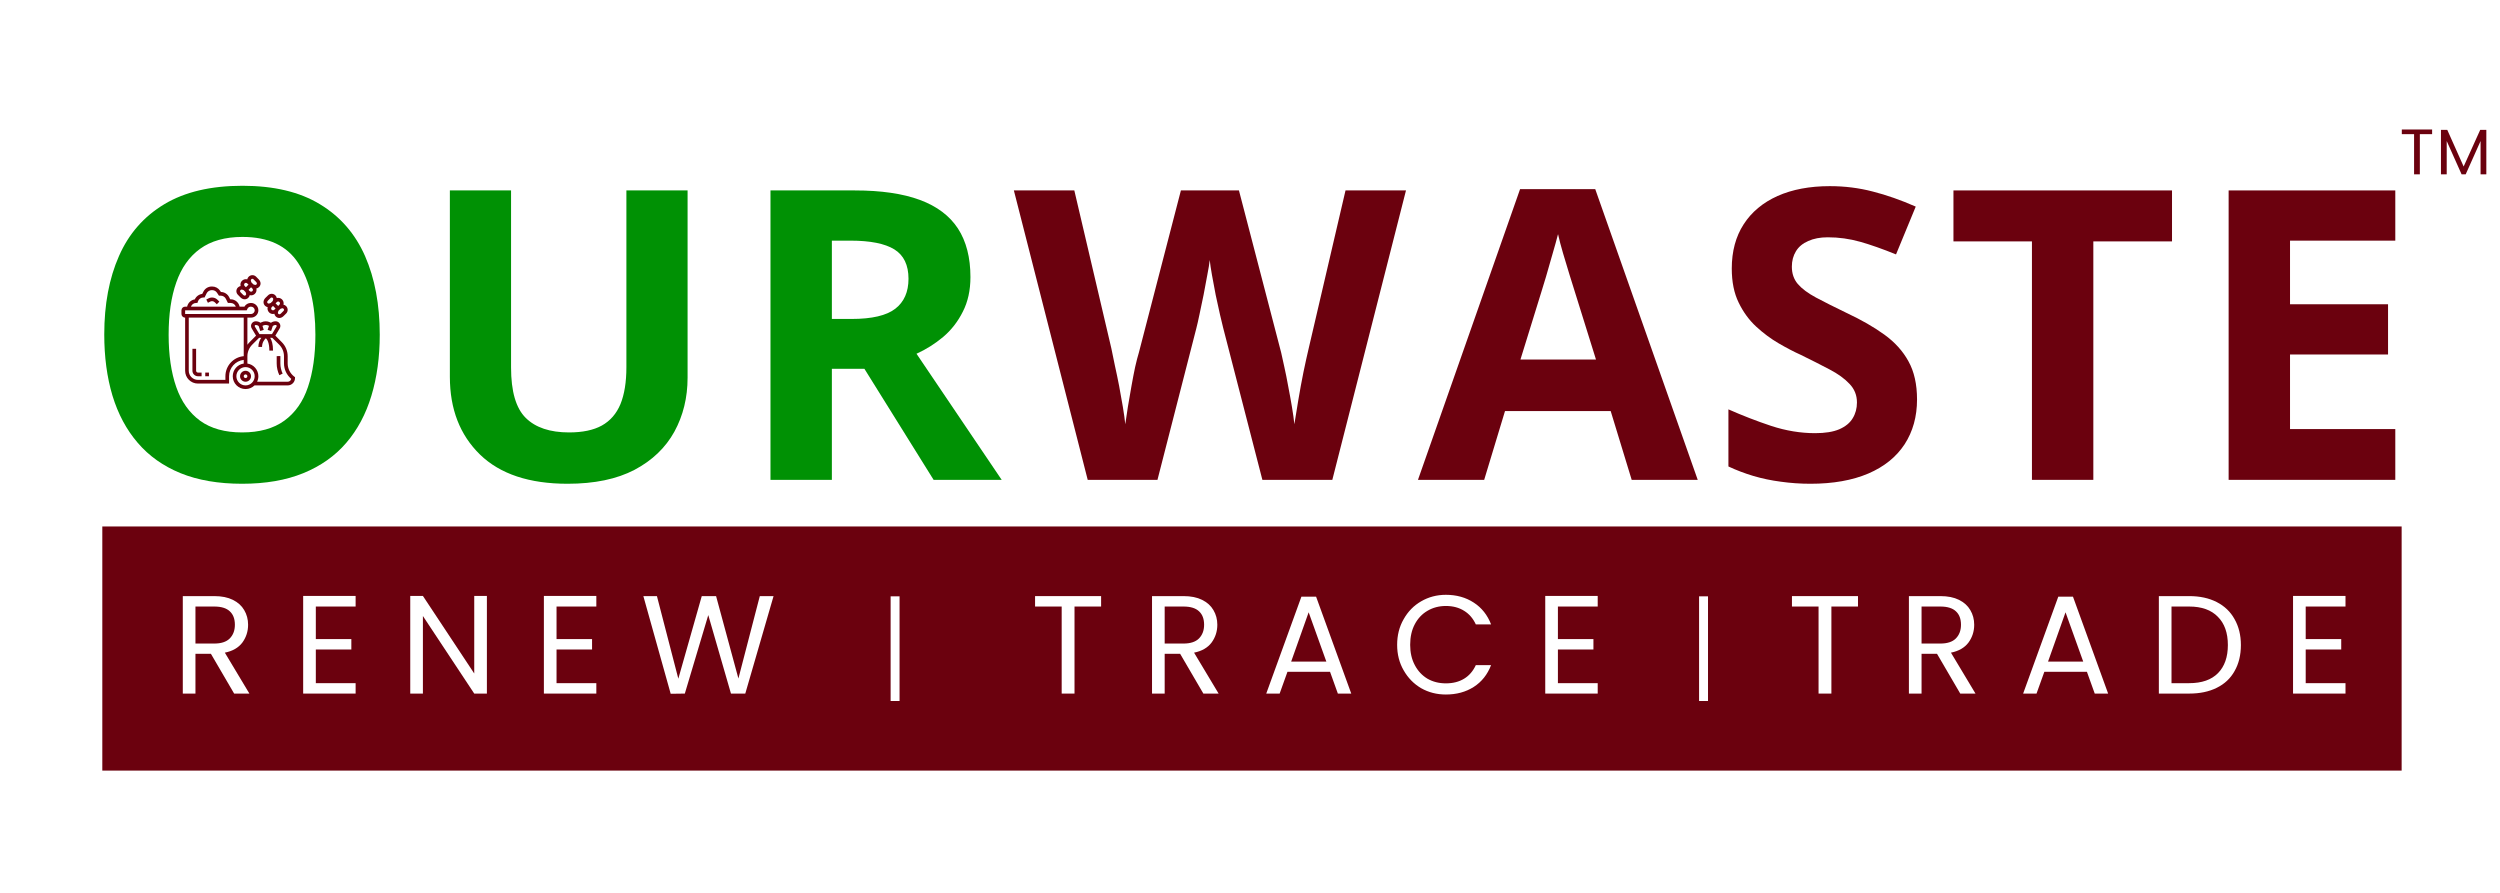 <svg xmlns="http://www.w3.org/2000/svg" xmlns:xlink="http://www.w3.org/1999/xlink" width="280" zoomAndPan="magnify" viewBox="0 0 210 75" height="100" preserveAspectRatio="xMidYMid meet" version="1.2"><defs><clipPath id="70df2a71fb"><path d="M 20 31 L 22 31 L 22 32.773 L 20 32.773 Z M 20 31 "/></clipPath><clipPath id="5508502bdb"><path d="M 19 23.023 L 22 23.023 L 22 26 L 19 26 Z M 19 23.023 "/></clipPath><clipPath id="7801f7f14e"><path d="M 22 24 L 24.992 24 L 24.992 27 L 22 27 Z M 22 24 "/></clipPath><clipPath id="6365567e2f"><path d="M 15.242 24 L 24.992 24 L 24.992 32.773 L 15.242 32.773 Z M 15.242 24 "/></clipPath><clipPath id="80e799f31a"><path d="M 8.594 44.223 L 201.738 44.223 L 201.738 64.73 L 8.594 64.73 Z M 8.594 44.223 "/></clipPath></defs><g id="b5a1b97765"><rect x="0" width="210" y="0" height="75" style="fill:#ffffff;fill-opacity:1;stroke:none;"/><rect x="0" width="210" y="0" height="75" style="fill:#ffffff;fill-opacity:1;stroke:none;"/><g style="fill:#009104;fill-opacity:1;"><g transform="translate(6.774, 40.308)"><path style="stroke:none" d="M 25.125 -12.188 C 25.125 -10.312 24.891 -8.602 24.422 -7.062 C 23.961 -5.531 23.258 -4.211 22.312 -3.109 C 21.363 -2.004 20.16 -1.156 18.703 -0.562 C 17.254 0.031 15.539 0.328 13.562 0.328 C 11.57 0.328 9.848 0.031 8.391 -0.562 C 6.941 -1.156 5.742 -2.004 4.797 -3.109 C 3.848 -4.211 3.141 -5.535 2.672 -7.078 C 2.211 -8.617 1.984 -10.332 1.984 -12.219 C 1.984 -14.738 2.395 -16.93 3.219 -18.797 C 4.039 -20.672 5.312 -22.125 7.031 -23.156 C 8.75 -24.188 10.938 -24.703 13.594 -24.703 C 16.227 -24.703 18.395 -24.188 20.094 -23.156 C 21.801 -22.125 23.066 -20.672 23.891 -18.797 C 24.711 -16.922 25.125 -14.719 25.125 -12.188 Z M 7.391 -12.188 C 7.391 -10.488 7.602 -9.023 8.031 -7.797 C 8.457 -6.578 9.125 -5.633 10.031 -4.969 C 10.938 -4.312 12.113 -3.984 13.562 -3.984 C 15.02 -3.984 16.203 -4.312 17.109 -4.969 C 18.023 -5.633 18.688 -6.578 19.094 -7.797 C 19.508 -9.023 19.719 -10.488 19.719 -12.188 C 19.719 -14.738 19.238 -16.742 18.281 -18.203 C 17.332 -19.672 15.77 -20.406 13.594 -20.406 C 12.133 -20.406 10.945 -20.07 10.031 -19.406 C 9.125 -18.75 8.457 -17.805 8.031 -16.578 C 7.602 -15.359 7.391 -13.895 7.391 -12.188 Z M 7.391 -12.188 "/></g></g><g style="fill:#009104;fill-opacity:1;"><g transform="translate(34.898, 40.308)"><path style="stroke:none" d="M 22.859 -24.312 L 22.859 -8.578 C 22.859 -6.91 22.488 -5.398 21.75 -4.047 C 21.008 -2.703 19.895 -1.633 18.406 -0.844 C 16.914 -0.062 15.039 0.328 12.781 0.328 C 9.562 0.328 7.109 -0.488 5.422 -2.125 C 3.734 -3.77 2.891 -5.945 2.891 -8.656 L 2.891 -24.312 L 8.031 -24.312 L 8.031 -9.438 C 8.031 -7.426 8.441 -6.016 9.266 -5.203 C 10.086 -4.391 11.301 -3.984 12.906 -3.984 C 14.039 -3.984 14.957 -4.176 15.656 -4.562 C 16.363 -4.957 16.883 -5.555 17.219 -6.359 C 17.551 -7.172 17.719 -8.207 17.719 -9.469 L 17.719 -24.312 Z M 22.859 -24.312 "/></g></g><g style="fill:#009104;fill-opacity:1;"><g transform="translate(61.658, 40.308)"><path style="stroke:none" d="M 10.141 -24.312 C 12.348 -24.312 14.172 -24.047 15.609 -23.516 C 17.047 -22.984 18.113 -22.18 18.812 -21.109 C 19.508 -20.035 19.859 -18.676 19.859 -17.031 C 19.859 -15.926 19.645 -14.957 19.219 -14.125 C 18.801 -13.289 18.25 -12.582 17.562 -12 C 16.875 -11.426 16.129 -10.957 15.328 -10.594 L 22.484 0 L 16.766 0 L 10.953 -9.328 L 8.219 -9.328 L 8.219 0 L 3.062 0 L 3.062 -24.312 Z M 9.781 -20.094 L 8.219 -20.094 L 8.219 -13.516 L 9.875 -13.516 C 11.582 -13.516 12.805 -13.801 13.547 -14.375 C 14.285 -14.945 14.656 -15.785 14.656 -16.891 C 14.656 -18.047 14.258 -18.867 13.469 -19.359 C 12.676 -19.848 11.445 -20.094 9.781 -20.094 Z M 9.781 -20.094 "/></g></g><g style="fill:#6b010e;fill-opacity:1;"><g transform="translate(85.165, 40.308)"><path style="stroke:none" d="M 32.938 -24.312 L 26.75 0 L 20.875 0 L 17.578 -12.781 C 17.516 -13.02 17.426 -13.391 17.312 -13.891 C 17.195 -14.391 17.078 -14.938 16.953 -15.531 C 16.836 -16.125 16.734 -16.68 16.641 -17.203 C 16.547 -17.734 16.484 -18.156 16.453 -18.469 C 16.422 -18.156 16.352 -17.738 16.25 -17.219 C 16.156 -16.695 16.051 -16.141 15.938 -15.547 C 15.82 -14.961 15.707 -14.414 15.594 -13.906 C 15.488 -13.395 15.398 -13.004 15.328 -12.734 L 12.062 0 L 6.203 0 L 0 -24.312 L 5.078 -24.312 L 8.188 -11.047 C 8.27 -10.641 8.367 -10.16 8.484 -9.609 C 8.609 -9.055 8.727 -8.477 8.844 -7.875 C 8.957 -7.27 9.062 -6.688 9.156 -6.125 C 9.25 -5.562 9.316 -5.078 9.359 -4.672 C 9.422 -5.098 9.492 -5.586 9.578 -6.141 C 9.672 -6.703 9.77 -7.273 9.875 -7.859 C 9.977 -8.441 10.082 -8.984 10.188 -9.484 C 10.301 -9.984 10.406 -10.383 10.5 -10.688 L 14.031 -24.312 L 18.906 -24.312 L 22.453 -10.688 C 22.523 -10.395 22.613 -9.992 22.719 -9.484 C 22.832 -8.984 22.941 -8.438 23.047 -7.844 C 23.16 -7.258 23.266 -6.688 23.359 -6.125 C 23.453 -5.562 23.52 -5.078 23.562 -4.672 C 23.645 -5.223 23.754 -5.895 23.891 -6.688 C 24.023 -7.488 24.172 -8.281 24.328 -9.062 C 24.492 -9.852 24.641 -10.516 24.766 -11.047 L 27.859 -24.312 Z M 32.938 -24.312 "/></g></g><g style="fill:#6b010e;fill-opacity:1;"><g transform="translate(119.109, 40.308)"><path style="stroke:none" d="M 17.953 0 L 16.188 -5.781 L 7.312 -5.781 L 5.562 0 L 0 0 L 8.578 -24.422 L 14.891 -24.422 L 23.5 0 Z M 14.953 -10.109 L 13.188 -15.766 C 13.07 -16.141 12.922 -16.625 12.734 -17.219 C 12.555 -17.812 12.375 -18.414 12.188 -19.031 C 12.008 -19.645 11.867 -20.18 11.766 -20.641 C 11.648 -20.18 11.492 -19.617 11.297 -18.953 C 11.109 -18.285 10.926 -17.648 10.75 -17.047 C 10.57 -16.453 10.441 -16.023 10.359 -15.766 L 8.609 -10.109 Z M 14.953 -10.109 "/></g></g><g style="fill:#6b010e;fill-opacity:1;"><g transform="translate(143.625, 40.308)"><path style="stroke:none" d="M 17.406 -6.75 C 17.406 -5.312 17.055 -4.055 16.359 -2.984 C 15.66 -1.922 14.645 -1.102 13.312 -0.531 C 11.977 0.039 10.359 0.328 8.453 0.328 C 7.609 0.328 6.781 0.27 5.969 0.156 C 5.164 0.051 4.395 -0.109 3.656 -0.328 C 2.926 -0.547 2.227 -0.812 1.562 -1.125 L 1.562 -5.922 C 2.719 -5.41 3.914 -4.945 5.156 -4.531 C 6.395 -4.125 7.625 -3.922 8.844 -3.922 C 9.688 -3.922 10.363 -4.031 10.875 -4.25 C 11.395 -4.477 11.77 -4.785 12 -5.172 C 12.238 -5.555 12.359 -6 12.359 -6.5 C 12.359 -7.113 12.148 -7.633 11.734 -8.062 C 11.328 -8.5 10.766 -8.906 10.047 -9.281 C 9.336 -9.656 8.535 -10.062 7.641 -10.5 C 7.066 -10.758 6.445 -11.082 5.781 -11.469 C 5.125 -11.852 4.492 -12.32 3.891 -12.875 C 3.297 -13.426 2.805 -14.098 2.422 -14.891 C 2.035 -15.68 1.844 -16.633 1.844 -17.75 C 1.844 -19.195 2.176 -20.438 2.844 -21.469 C 3.508 -22.5 4.457 -23.289 5.688 -23.844 C 6.926 -24.395 8.391 -24.672 10.078 -24.672 C 11.336 -24.672 12.539 -24.52 13.688 -24.219 C 14.844 -23.926 16.047 -23.504 17.297 -22.953 L 15.641 -18.938 C 14.516 -19.395 13.508 -19.75 12.625 -20 C 11.738 -20.25 10.832 -20.375 9.906 -20.375 C 9.27 -20.375 8.723 -20.27 8.266 -20.062 C 7.805 -19.863 7.461 -19.578 7.234 -19.203 C 7.004 -18.828 6.891 -18.395 6.891 -17.906 C 6.891 -17.332 7.055 -16.848 7.391 -16.453 C 7.734 -16.055 8.242 -15.676 8.922 -15.312 C 9.609 -14.945 10.457 -14.52 11.469 -14.031 C 12.719 -13.445 13.781 -12.836 14.656 -12.203 C 15.539 -11.566 16.219 -10.816 16.688 -9.953 C 17.164 -9.098 17.406 -8.031 17.406 -6.75 Z M 17.406 -6.75 "/></g></g><g style="fill:#6b010e;fill-opacity:1;"><g transform="translate(163.402, 40.308)"><path style="stroke:none" d="M 12.438 0 L 7.281 0 L 7.281 -20.031 L 0.688 -20.031 L 0.688 -24.312 L 19.047 -24.312 L 19.047 -20.031 L 12.438 -20.031 Z M 12.438 0 "/></g></g><g style="fill:#6b010e;fill-opacity:1;"><g transform="translate(184.143, 40.308)"><path style="stroke:none" d="M 17.062 0 L 3.062 0 L 3.062 -24.312 L 17.062 -24.312 L 17.062 -20.094 L 8.219 -20.094 L 8.219 -14.75 L 16.453 -14.75 L 16.453 -10.531 L 8.219 -10.531 L 8.219 -4.266 L 17.062 -4.266 Z M 17.062 0 "/></g></g><g clip-rule="nonzero" clip-path="url(#70df2a71fb)"><path style=" stroke:none;fill-rule:nonzero;fill:#6b010e;fill-opacity:1;" d="M 20.625 31.145 C 20.371 31.145 20.164 31.352 20.164 31.605 C 20.164 31.859 20.371 32.066 20.625 32.066 C 20.879 32.066 21.086 31.859 21.086 31.605 C 21.086 31.352 20.879 31.145 20.625 31.145 Z M 20.625 31.758 C 20.543 31.758 20.473 31.688 20.473 31.605 C 20.473 31.52 20.543 31.449 20.625 31.449 C 20.711 31.449 20.781 31.52 20.781 31.605 C 20.781 31.688 20.711 31.758 20.625 31.758 Z M 20.625 31.758 "/></g><path style=" stroke:none;fill-rule:nonzero;fill:#6b010e;fill-opacity:1;" d="M 16.473 31.145 L 16.473 29.297 L 16.164 29.297 L 16.164 31.145 C 16.164 31.398 16.371 31.605 16.625 31.605 L 16.934 31.605 L 16.934 31.297 L 16.625 31.297 C 16.543 31.297 16.473 31.227 16.473 31.145 Z M 16.473 31.145 "/><path style=" stroke:none;fill-rule:nonzero;fill:#6b010e;fill-opacity:1;" d="M 17.535 25.055 L 17.328 25.16 L 17.465 25.434 L 17.672 25.328 C 17.789 25.27 17.945 25.297 18.039 25.391 L 18.211 25.559 L 18.426 25.34 L 18.258 25.172 C 18.074 24.988 17.77 24.938 17.535 25.055 Z M 17.535 25.055 "/><g clip-rule="nonzero" clip-path="url(#5508502bdb)"><path style=" stroke:none;fill-rule:nonzero;fill:#6b010e;fill-opacity:1;" d="M 20.207 24.988 C 20.305 25.082 20.418 25.137 20.535 25.141 C 20.543 25.141 20.551 25.141 20.559 25.141 C 20.668 25.141 20.773 25.098 20.859 25.012 C 20.922 24.953 20.961 24.875 20.977 24.793 C 21.016 24.801 21.051 24.809 21.09 24.809 C 21.211 24.809 21.328 24.762 21.418 24.672 C 21.535 24.555 21.574 24.387 21.535 24.234 C 21.621 24.215 21.699 24.176 21.762 24.109 C 21.848 24.023 21.891 23.91 21.887 23.793 C 21.879 23.672 21.824 23.559 21.73 23.465 L 21.508 23.238 C 21.336 23.07 21.062 23.07 20.887 23.246 C 20.824 23.309 20.785 23.383 20.77 23.465 C 20.617 23.426 20.449 23.465 20.328 23.586 C 20.242 23.672 20.195 23.789 20.195 23.91 C 20.195 23.949 20.199 23.988 20.211 24.027 C 20.129 24.043 20.051 24.082 19.984 24.148 C 19.902 24.23 19.855 24.34 19.855 24.457 C 19.855 24.57 19.902 24.68 19.984 24.762 Z M 21.199 24.457 C 21.141 24.516 21.043 24.516 20.98 24.457 L 20.875 24.348 L 21.09 24.129 L 21.199 24.238 C 21.262 24.297 21.262 24.395 21.199 24.457 Z M 21.109 23.457 C 21.16 23.406 21.242 23.406 21.289 23.457 L 21.512 23.68 C 21.555 23.723 21.578 23.766 21.578 23.809 C 21.582 23.84 21.57 23.867 21.539 23.898 C 21.508 23.934 21.457 23.945 21.41 23.93 L 21.281 23.887 L 21.117 23.719 L 21.074 23.594 C 21.059 23.547 21.07 23.496 21.109 23.457 Z M 20.547 23.805 C 20.578 23.773 20.617 23.758 20.656 23.758 C 20.695 23.758 20.734 23.773 20.766 23.805 L 20.875 23.91 L 20.656 24.129 L 20.547 24.02 C 20.52 23.992 20.504 23.953 20.504 23.91 C 20.504 23.871 20.52 23.832 20.547 23.805 Z M 20.207 24.359 C 20.242 24.328 20.289 24.316 20.336 24.328 L 20.465 24.371 L 20.629 24.539 L 20.672 24.664 C 20.688 24.711 20.676 24.762 20.637 24.801 C 20.613 24.824 20.582 24.836 20.551 24.836 C 20.512 24.832 20.465 24.809 20.426 24.77 L 20.203 24.547 C 20.176 24.52 20.164 24.488 20.164 24.457 C 20.164 24.422 20.18 24.391 20.207 24.359 Z M 20.207 24.359 "/></g><g clip-rule="nonzero" clip-path="url(#7801f7f14e)"><path style=" stroke:none;fill-rule:nonzero;fill:#6b010e;fill-opacity:1;" d="M 22.484 25.801 C 22.445 25.953 22.484 26.121 22.605 26.242 C 22.695 26.332 22.812 26.375 22.93 26.375 C 22.969 26.375 23.008 26.371 23.047 26.359 C 23.062 26.441 23.102 26.523 23.168 26.586 C 23.25 26.668 23.355 26.711 23.461 26.711 C 23.586 26.711 23.711 26.656 23.812 26.555 L 24.039 26.332 C 24.207 26.16 24.207 25.887 24.031 25.711 C 23.969 25.648 23.895 25.609 23.812 25.594 C 23.852 25.441 23.812 25.273 23.691 25.152 C 23.574 25.035 23.402 24.996 23.25 25.035 C 23.234 24.953 23.195 24.871 23.129 24.809 C 22.961 24.637 22.684 24.637 22.516 24.809 L 22.289 25.031 C 22.098 25.227 22.082 25.504 22.262 25.684 C 22.324 25.746 22.402 25.785 22.484 25.801 Z M 22.82 26.023 C 22.762 25.965 22.762 25.867 22.82 25.805 L 22.93 25.695 L 23.148 25.914 L 23.039 26.023 C 22.98 26.082 22.883 26.082 22.82 26.023 Z M 23.82 26.113 L 23.598 26.336 C 23.523 26.41 23.438 26.422 23.379 26.363 C 23.344 26.328 23.332 26.281 23.348 26.234 L 23.391 26.105 L 23.559 25.941 L 23.684 25.898 C 23.73 25.883 23.781 25.895 23.82 25.934 C 23.871 25.984 23.871 26.062 23.82 26.113 Z M 23.473 25.371 C 23.535 25.43 23.535 25.527 23.473 25.59 L 23.367 25.699 L 23.148 25.48 L 23.258 25.371 C 23.316 25.312 23.414 25.312 23.473 25.371 Z M 22.508 25.25 L 22.73 25.027 C 22.781 24.977 22.863 24.977 22.918 25.031 C 22.949 25.066 22.961 25.113 22.949 25.16 L 22.906 25.289 L 22.738 25.453 L 22.613 25.496 C 22.566 25.512 22.516 25.5 22.477 25.461 C 22.422 25.406 22.434 25.324 22.508 25.25 Z M 22.508 25.25 "/></g><g clip-rule="nonzero" clip-path="url(#6365567e2f)"><path style=" stroke:none;fill-rule:nonzero;fill:#6b010e;fill-opacity:1;" d="M 24.719 31.637 C 24.371 31.375 24.164 30.961 24.164 30.527 L 24.164 29.934 C 24.164 29.48 23.988 29.055 23.668 28.738 L 23.129 28.195 L 23.492 27.586 C 23.531 27.523 23.551 27.453 23.551 27.383 C 23.551 27.164 23.371 26.988 23.152 26.988 C 23.008 26.988 22.871 27.031 22.758 27.113 L 22.68 27.074 C 22.457 26.961 22.18 26.961 21.957 27.074 L 21.879 27.113 C 21.766 27.031 21.629 26.988 21.484 26.988 C 21.266 26.988 21.086 27.164 21.086 27.383 C 21.086 27.453 21.105 27.523 21.145 27.586 L 21.508 28.195 L 20.969 28.738 C 20.898 28.809 20.836 28.883 20.781 28.961 L 20.781 26.68 L 21.086 26.68 C 21.426 26.68 21.703 26.406 21.703 26.066 C 21.703 25.727 21.426 25.449 21.086 25.449 L 21.066 25.449 C 20.844 25.449 20.641 25.566 20.531 25.758 L 20.129 25.758 L 20.121 25.727 C 20.035 25.383 19.73 25.141 19.375 25.141 L 19.336 25.141 L 19.25 24.965 C 19.117 24.699 18.852 24.531 18.555 24.527 L 18.484 24.418 C 18.336 24.199 18.09 24.066 17.82 24.066 L 17.789 24.066 C 17.488 24.066 17.215 24.234 17.082 24.504 L 16.988 24.688 C 16.715 24.723 16.477 24.895 16.363 25.148 C 16.043 25.195 15.785 25.441 15.719 25.758 L 15.551 25.758 C 15.379 25.758 15.242 25.895 15.242 26.066 L 15.242 26.375 C 15.242 26.543 15.379 26.68 15.551 26.68 L 15.551 31.145 C 15.551 31.738 16.031 32.219 16.625 32.219 L 19.242 32.219 L 19.242 31.605 C 19.242 30.895 19.781 30.305 20.473 30.23 L 20.473 30.539 C 19.949 30.613 19.551 31.062 19.551 31.605 C 19.551 32.199 20.031 32.68 20.625 32.68 C 20.918 32.68 21.184 32.562 21.379 32.375 L 24.164 32.375 C 24.504 32.375 24.781 32.098 24.781 31.758 L 24.781 31.68 Z M 21.395 27.383 C 21.395 27.336 21.434 27.297 21.484 27.297 C 21.574 27.297 21.656 27.328 21.727 27.387 L 21.863 27.805 L 22.156 27.711 L 22.047 27.375 L 22.098 27.348 C 22.234 27.281 22.402 27.281 22.543 27.348 L 22.594 27.375 L 22.48 27.711 L 22.773 27.805 L 22.914 27.387 C 22.98 27.328 23.062 27.297 23.152 27.297 C 23.203 27.297 23.242 27.336 23.242 27.383 C 23.242 27.398 23.238 27.414 23.23 27.43 L 22.848 28.066 L 21.789 28.066 L 21.406 27.43 C 21.398 27.414 21.395 27.398 21.395 27.383 Z M 16.473 25.449 L 16.582 25.449 L 16.625 25.32 C 16.691 25.121 16.879 24.988 17.086 24.988 L 17.184 24.988 L 17.355 24.641 C 17.438 24.477 17.605 24.371 17.789 24.371 L 17.82 24.371 C 17.984 24.371 18.137 24.453 18.227 24.59 L 18.391 24.836 L 18.539 24.836 C 18.723 24.836 18.891 24.938 18.973 25.102 L 19.145 25.449 L 19.375 25.449 C 19.574 25.449 19.746 25.574 19.809 25.758 L 16.039 25.758 C 16.102 25.578 16.273 25.449 16.473 25.449 Z M 15.551 26.066 L 20.723 26.066 L 20.789 25.926 C 20.844 25.824 20.949 25.758 21.066 25.758 L 21.086 25.758 C 21.258 25.758 21.395 25.895 21.395 26.066 C 21.395 26.234 21.258 26.375 21.086 26.375 L 15.551 26.375 Z M 18.934 31.605 L 18.934 31.91 L 16.625 31.91 C 16.203 31.91 15.855 31.566 15.855 31.145 L 15.855 26.68 L 20.473 26.68 L 20.473 29.918 C 19.609 29.996 18.934 30.723 18.934 31.605 Z M 20.625 32.375 C 20.203 32.375 19.855 32.027 19.855 31.605 C 19.855 31.18 20.203 30.836 20.625 30.836 C 21.051 30.836 21.395 31.18 21.395 31.605 C 21.395 32.027 21.051 32.375 20.625 32.375 Z M 24.164 32.066 L 21.598 32.066 C 21.664 31.926 21.703 31.77 21.703 31.605 C 21.703 31.062 21.301 30.613 20.781 30.539 L 20.781 29.934 C 20.781 29.562 20.926 29.215 21.184 28.953 L 21.766 28.375 L 21.953 28.375 C 21.824 28.547 21.703 28.805 21.703 29.145 L 22.012 29.145 C 22.012 28.758 22.215 28.516 22.332 28.41 C 22.434 28.5 22.625 28.762 22.625 29.449 L 22.934 29.449 C 22.934 28.906 22.82 28.574 22.695 28.375 L 22.871 28.375 L 23.453 28.953 C 23.715 29.215 23.855 29.562 23.855 29.934 L 23.855 30.527 C 23.855 31.027 24.082 31.508 24.465 31.824 C 24.434 31.965 24.312 32.066 24.164 32.066 Z M 24.164 32.066 "/></g><path style=" stroke:none;fill-rule:nonzero;fill:#6b010e;fill-opacity:1;" d="M 23.551 29.91 L 23.242 29.914 L 23.242 30.527 C 23.242 30.867 23.32 31.207 23.465 31.516 L 23.742 31.383 C 23.617 31.117 23.551 30.82 23.551 30.527 Z M 23.551 29.91 "/><path style=" stroke:none;fill-rule:nonzero;fill:#6b010e;fill-opacity:1;" d="M 17.242 31.297 L 17.551 31.297 L 17.551 31.605 L 17.242 31.605 Z M 17.242 31.297 "/><g clip-rule="nonzero" clip-path="url(#80e799f31a)"><path style=" stroke:none;fill-rule:nonzero;fill:#6b010e;fill-opacity:1;" d="M 8.594 44.223 L 201.742 44.223 L 201.742 64.73 L 8.594 64.73 Z M 8.594 44.223 "/></g><g style="fill:#ffffff;fill-opacity:1;"><g transform="translate(14.449, 58.261)"><path style="stroke:none" d="M 5.219 0 L 3.266 -3.344 L 1.969 -3.344 L 1.969 0 L 0.906 0 L 0.906 -8.188 L 3.547 -8.188 C 4.172 -8.188 4.691 -8.082 5.109 -7.875 C 5.535 -7.664 5.852 -7.379 6.062 -7.016 C 6.281 -6.648 6.391 -6.238 6.391 -5.781 C 6.391 -5.219 6.227 -4.719 5.906 -4.281 C 5.582 -3.852 5.094 -3.57 4.438 -3.438 L 6.5 0 Z M 1.969 -4.203 L 3.547 -4.203 C 4.129 -4.203 4.562 -4.344 4.844 -4.625 C 5.133 -4.914 5.281 -5.301 5.281 -5.781 C 5.281 -6.27 5.141 -6.645 4.859 -6.906 C 4.578 -7.176 4.141 -7.312 3.547 -7.312 L 1.969 -7.312 Z M 1.969 -4.203 "/></g></g><g style="fill:#ffffff;fill-opacity:1;"><g transform="translate(24.56, 58.261)"><path style="stroke:none" d="M 1.969 -7.312 L 1.969 -4.578 L 4.953 -4.578 L 4.953 -3.703 L 1.969 -3.703 L 1.969 -0.875 L 5.312 -0.875 L 5.312 0 L 0.906 0 L 0.906 -8.203 L 5.312 -8.203 L 5.312 -7.312 Z M 1.969 -7.312 "/></g></g><g style="fill:#ffffff;fill-opacity:1;"><g transform="translate(33.555, 58.261)"><path style="stroke:none" d="M 7.344 0 L 6.281 0 L 1.969 -6.516 L 1.969 0 L 0.906 0 L 0.906 -8.203 L 1.969 -8.203 L 6.281 -1.688 L 6.281 -8.203 L 7.344 -8.203 Z M 7.344 0 "/></g></g><g style="fill:#ffffff;fill-opacity:1;"><g transform="translate(44.78, 58.261)"><path style="stroke:none" d="M 1.969 -7.312 L 1.969 -4.578 L 4.953 -4.578 L 4.953 -3.703 L 1.969 -3.703 L 1.969 -0.875 L 5.312 -0.875 L 5.312 0 L 0.906 0 L 0.906 -8.203 L 5.312 -8.203 L 5.312 -7.312 Z M 1.969 -7.312 "/></g></g><g style="fill:#ffffff;fill-opacity:1;"><g transform="translate(53.776, 58.261)"><path style="stroke:none" d="M 11.203 -8.188 L 8.828 0 L 7.625 0 L 5.719 -6.594 L 3.75 0 L 2.562 0.016 L 0.266 -8.188 L 1.406 -8.188 L 3.203 -1.25 L 5.172 -8.188 L 6.375 -8.188 L 8.25 -1.266 L 10.047 -8.188 Z M 11.203 -8.188 "/></g></g><g style="fill:#ffffff;fill-opacity:1;"><g transform="translate(68.213, 58.261)"><path style="stroke:none" d=""/></g></g><g style="fill:#ffffff;fill-opacity:1;"><g transform="translate(74.321, 58.261)"><path style="stroke:none" d=""/></g></g><g style="fill:#ffffff;fill-opacity:1;"><g transform="translate(80.428, 58.261)"><path style="stroke:none" d=""/></g></g><g style="fill:#ffffff;fill-opacity:1;"><g transform="translate(86.54, 58.261)"><path style="stroke:none" d="M 5.953 -8.188 L 5.953 -7.312 L 3.719 -7.312 L 3.719 0 L 2.641 0 L 2.641 -7.312 L 0.406 -7.312 L 0.406 -8.188 Z M 5.953 -8.188 "/></g></g><g style="fill:#ffffff;fill-opacity:1;"><g transform="translate(95.864, 58.261)"><path style="stroke:none" d="M 5.219 0 L 3.266 -3.344 L 1.969 -3.344 L 1.969 0 L 0.906 0 L 0.906 -8.188 L 3.547 -8.188 C 4.172 -8.188 4.691 -8.082 5.109 -7.875 C 5.535 -7.664 5.852 -7.379 6.062 -7.016 C 6.281 -6.648 6.391 -6.238 6.391 -5.781 C 6.391 -5.219 6.227 -4.719 5.906 -4.281 C 5.582 -3.852 5.094 -3.57 4.438 -3.438 L 6.5 0 Z M 1.969 -4.203 L 3.547 -4.203 C 4.129 -4.203 4.562 -4.344 4.844 -4.625 C 5.133 -4.914 5.281 -5.301 5.281 -5.781 C 5.281 -6.27 5.141 -6.645 4.859 -6.906 C 4.578 -7.176 4.141 -7.312 3.547 -7.312 L 1.969 -7.312 Z M 1.969 -4.203 "/></g></g><g style="fill:#ffffff;fill-opacity:1;"><g transform="translate(105.974, 58.261)"><path style="stroke:none" d="M 5.75 -1.828 L 2.172 -1.828 L 1.516 0 L 0.391 0 L 3.344 -8.141 L 4.578 -8.141 L 7.531 0 L 6.406 0 Z M 5.438 -2.688 L 3.953 -6.828 L 2.484 -2.688 Z M 5.438 -2.688 "/></g></g><g style="fill:#ffffff;fill-opacity:1;"><g transform="translate(116.86, 58.261)"><path style="stroke:none" d="M 0.5 -4.094 C 0.5 -4.895 0.68 -5.613 1.047 -6.25 C 1.41 -6.895 1.898 -7.395 2.516 -7.75 C 3.141 -8.113 3.832 -8.297 4.594 -8.297 C 5.488 -8.297 6.27 -8.078 6.938 -7.641 C 7.602 -7.211 8.086 -6.602 8.391 -5.812 L 7.109 -5.812 C 6.879 -6.312 6.551 -6.691 6.125 -6.953 C 5.695 -7.223 5.188 -7.359 4.594 -7.359 C 4.02 -7.359 3.504 -7.223 3.047 -6.953 C 2.598 -6.691 2.242 -6.316 1.984 -5.828 C 1.723 -5.336 1.594 -4.758 1.594 -4.094 C 1.594 -3.445 1.723 -2.879 1.984 -2.391 C 2.242 -1.898 2.598 -1.52 3.047 -1.25 C 3.504 -0.988 4.02 -0.859 4.594 -0.859 C 5.188 -0.859 5.695 -0.988 6.125 -1.25 C 6.551 -1.508 6.879 -1.891 7.109 -2.391 L 8.391 -2.391 C 8.086 -1.598 7.602 -0.988 6.938 -0.562 C 6.27 -0.133 5.488 0.078 4.594 0.078 C 3.832 0.078 3.141 -0.098 2.516 -0.453 C 1.898 -0.816 1.41 -1.316 1.047 -1.953 C 0.68 -2.586 0.5 -3.301 0.5 -4.094 Z M 0.5 -4.094 "/></g></g><g style="fill:#ffffff;fill-opacity:1;"><g transform="translate(128.895, 58.261)"><path style="stroke:none" d="M 1.969 -7.312 L 1.969 -4.578 L 4.953 -4.578 L 4.953 -3.703 L 1.969 -3.703 L 1.969 -0.875 L 5.312 -0.875 L 5.312 0 L 0.906 0 L 0.906 -8.203 L 5.312 -8.203 L 5.312 -7.312 Z M 1.969 -7.312 "/></g></g><g style="fill:#ffffff;fill-opacity:1;"><g transform="translate(137.897, 58.261)"><path style="stroke:none" d=""/></g></g><g style="fill:#ffffff;fill-opacity:1;"><g transform="translate(144.005, 58.261)"><path style="stroke:none" d=""/></g></g><g style="fill:#ffffff;fill-opacity:1;"><g transform="translate(150.118, 58.261)"><path style="stroke:none" d="M 5.953 -8.188 L 5.953 -7.312 L 3.719 -7.312 L 3.719 0 L 2.641 0 L 2.641 -7.312 L 0.406 -7.312 L 0.406 -8.188 Z M 5.953 -8.188 "/></g></g><g style="fill:#ffffff;fill-opacity:1;"><g transform="translate(159.442, 58.261)"><path style="stroke:none" d="M 5.219 0 L 3.266 -3.344 L 1.969 -3.344 L 1.969 0 L 0.906 0 L 0.906 -8.188 L 3.547 -8.188 C 4.172 -8.188 4.691 -8.082 5.109 -7.875 C 5.535 -7.664 5.852 -7.379 6.062 -7.016 C 6.281 -6.648 6.391 -6.238 6.391 -5.781 C 6.391 -5.219 6.227 -4.719 5.906 -4.281 C 5.582 -3.852 5.094 -3.57 4.438 -3.438 L 6.5 0 Z M 1.969 -4.203 L 3.547 -4.203 C 4.129 -4.203 4.562 -4.344 4.844 -4.625 C 5.133 -4.914 5.281 -5.301 5.281 -5.781 C 5.281 -6.27 5.141 -6.645 4.859 -6.906 C 4.578 -7.176 4.141 -7.312 3.547 -7.312 L 1.969 -7.312 Z M 1.969 -4.203 "/></g></g><g style="fill:#ffffff;fill-opacity:1;"><g transform="translate(169.552, 58.261)"><path style="stroke:none" d="M 5.75 -1.828 L 2.172 -1.828 L 1.516 0 L 0.391 0 L 3.344 -8.141 L 4.578 -8.141 L 7.531 0 L 6.406 0 Z M 5.438 -2.688 L 3.953 -6.828 L 2.484 -2.688 Z M 5.438 -2.688 "/></g></g><g style="fill:#ffffff;fill-opacity:1;"><g transform="translate(180.438, 58.261)"><path style="stroke:none" d="M 3.453 -8.188 C 4.348 -8.188 5.117 -8.02 5.766 -7.688 C 6.422 -7.352 6.922 -6.875 7.266 -6.25 C 7.617 -5.633 7.797 -4.91 7.797 -4.078 C 7.797 -3.234 7.617 -2.504 7.266 -1.891 C 6.922 -1.273 6.422 -0.805 5.766 -0.484 C 5.117 -0.16 4.348 0 3.453 0 L 0.906 0 L 0.906 -8.188 Z M 3.453 -0.875 C 4.516 -0.875 5.32 -1.156 5.875 -1.719 C 6.426 -2.281 6.703 -3.066 6.703 -4.078 C 6.703 -5.098 6.422 -5.891 5.859 -6.453 C 5.305 -7.023 4.504 -7.312 3.453 -7.312 L 1.969 -7.312 L 1.969 -0.875 Z M 3.453 -0.875 "/></g></g><g style="fill:#ffffff;fill-opacity:1;"><g transform="translate(191.71, 58.261)"><path style="stroke:none" d="M 1.969 -7.312 L 1.969 -4.578 L 4.953 -4.578 L 4.953 -3.703 L 1.969 -3.703 L 1.969 -0.875 L 5.312 -0.875 L 5.312 0 L 0.906 0 L 0.906 -8.203 L 5.312 -8.203 L 5.312 -7.312 Z M 1.969 -7.312 "/></g></g><path style="fill:none;stroke-width:1;stroke-linecap:butt;stroke-linejoin:miter;stroke:#ffffff;stroke-opacity:1;stroke-miterlimit:4;" d="M 0.002 0.498 L 11.731 0.498 " transform="matrix(0,0.75,-0.75,0,75.561,50.088)"/><g style="fill:#6b010e;fill-opacity:1;"><g transform="translate(201.564, 14.644)"><path style="stroke:none" d="M 2.734 -3.766 L 2.734 -3.375 L 1.703 -3.375 L 1.703 0 L 1.219 0 L 1.219 -3.375 L 0.188 -3.375 L 0.188 -3.766 Z M 2.734 -3.766 "/></g></g><g style="fill:#6b010e;fill-opacity:1;"><g transform="translate(204.618, 14.644)"><path style="stroke:none" d="M 4.234 -3.734 L 4.234 0 L 3.75 0 L 3.75 -2.797 L 2.5 0 L 2.156 0 L 0.906 -2.797 L 0.906 0 L 0.422 0 L 0.422 -3.734 L 0.953 -3.734 L 2.328 -0.656 L 3.719 -3.734 Z M 4.234 -3.734 "/></g></g><path style="fill:none;stroke-width:1;stroke-linecap:butt;stroke-linejoin:miter;stroke:#ffffff;stroke-opacity:1;stroke-miterlimit:4;" d="M 0.002 0.502 L 11.731 0.502 " transform="matrix(0,0.75,-0.75,0,143.474,50.088)"/></g></svg>